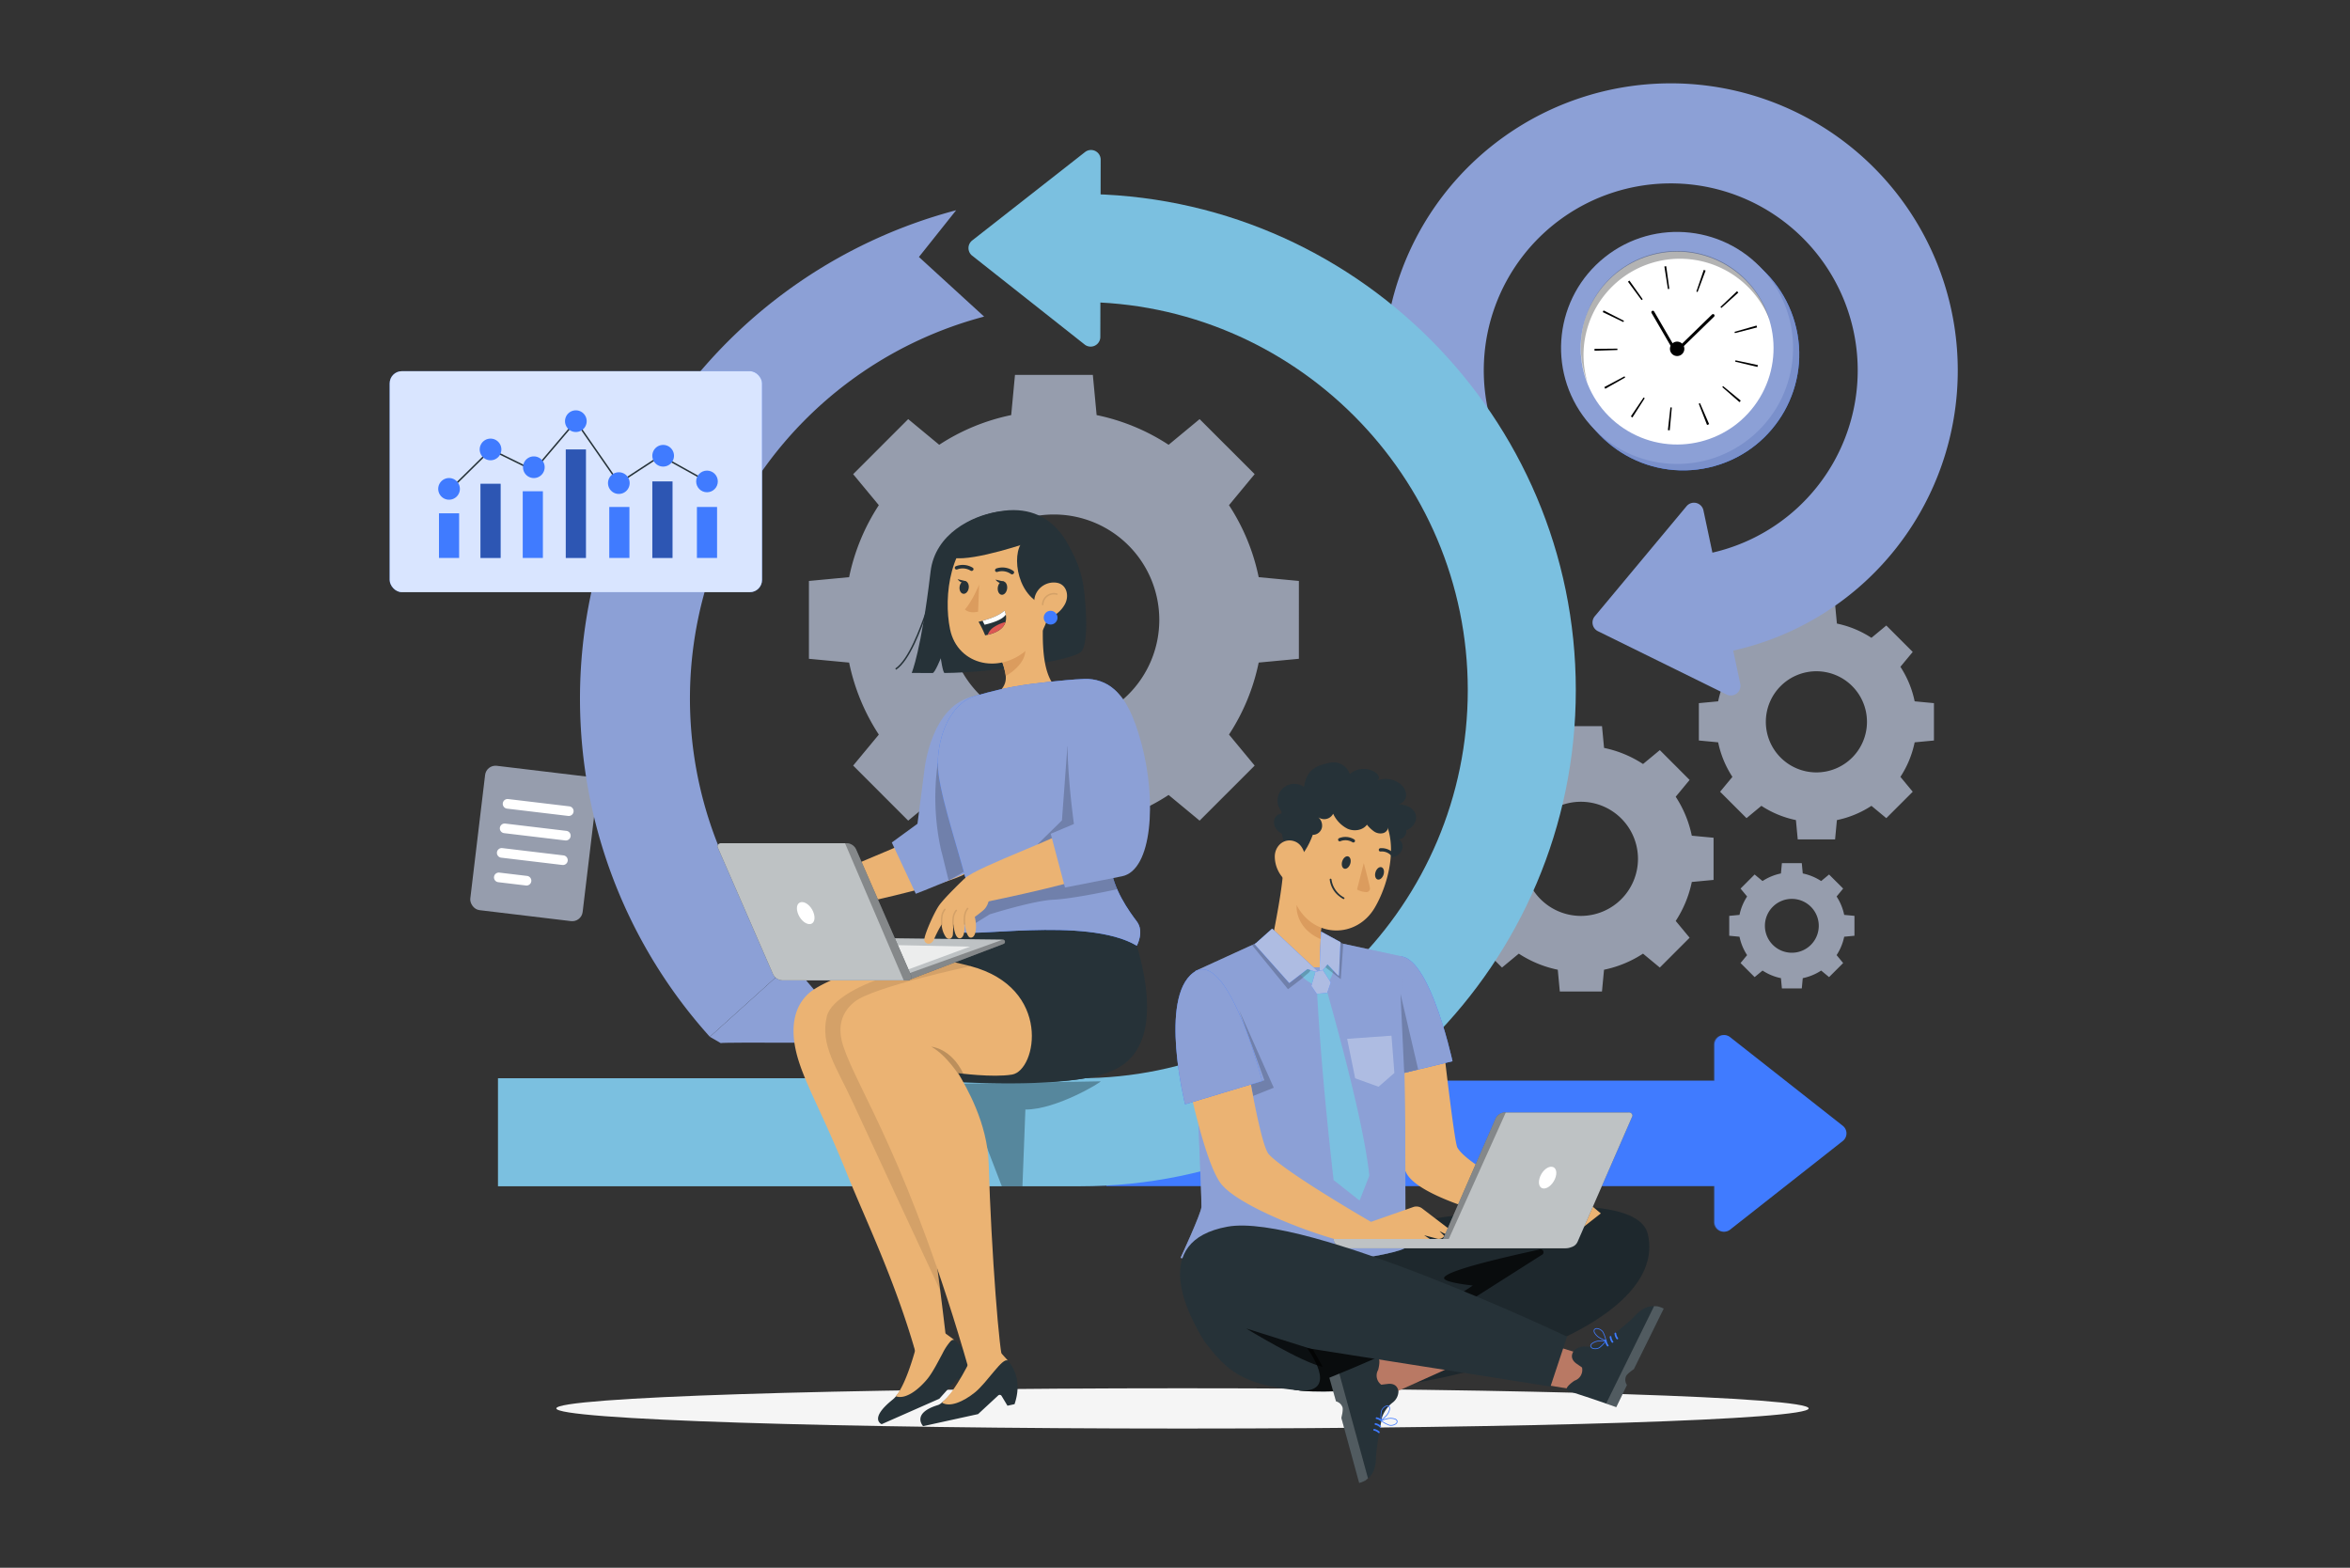 <svg xmlns="http://www.w3.org/2000/svg" xmlns:xlink="http://www.w3.org/1999/xlink" width="790" height="527" viewBox="0 0 790 527">
  <rect x="0" y="0" width="790" height="527" fill="#333333" stroke="none"/>
  <defs>
    <clipPath id="clip-business-efficiency">
      <rect width="790" height="527"/>
    </clipPath>
  </defs>
  <g id="business-efficiency" clip-path="url(#clip-business-efficiency)">
    <g id="Group_116" data-name="Group 116" transform="translate(-11.762 -29.187)">
      <g id="Background_complete" data-name="Background complete" transform="translate(169.464 155.205)">
        <path id="Path_1" data-name="Path 1" d="M293.913,189.765a69.88,69.88,0,0,0-9.987,24.2l-13.513,1.273v26.169l13.515,1.273a69.86,69.86,0,0,0,9.986,24.2L285.282,277.3l18.505,18.505,10.425-8.631a69.9,69.9,0,0,0,24.2,9.985l1.272,13.515,26.17,0,1.273-13.512a69.937,69.937,0,0,0,24.2-9.986l10.425,8.631L420.256,277.3l-8.631-10.426a69.908,69.908,0,0,0,9.985-24.2l13.512-1.273V215.237l-13.513-1.274a69.9,69.9,0,0,0-9.987-24.2l8.631-10.426-18.5-18.5-10.425,8.631a69.925,69.925,0,0,0-24.2-9.989l-1.273-13.513h-26.17l-1.272,13.513a69.911,69.911,0,0,0-24.2,9.986l-10.426-8.632L285.282,179.34ZM377.82,203.27a35.428,35.428,0,1,1-50.1,0A35.43,35.43,0,0,1,377.82,203.27Z" transform="translate(-156.179 -145.965)" fill="#d9e5ff" opacity="0.6"/>
        <g id="Group_2" data-name="Group 2" transform="translate(0 130.988)">
          <g id="Group_1" data-name="Group 1">
            <rect id="Rectangle_1" data-name="Rectangle 1" width="38.032" height="48.863" rx="3.512" transform="matrix(0.993, 0.119, -0.119, 0.993, 5.793, 0)" fill="#d9e5ff" opacity="0.6"/>
          </g>
          <path id="Path_2" data-name="Path 2" d="M199.193,280.785l-20.567-2.457a1.622,1.622,0,0,1-1.419-1.8h0a1.622,1.622,0,0,1,1.8-1.419l20.567,2.455a1.623,1.623,0,0,1,1.419,1.8h0A1.623,1.623,0,0,1,199.193,280.785Z" transform="translate(-165.881 -263.513)" fill="#fff"/>
          <path id="Path_3" data-name="Path 3" d="M198.3,288.25l-20.567-2.456a1.622,1.622,0,0,1-1.419-1.8h0a1.624,1.624,0,0,1,1.8-1.419l20.567,2.455a1.622,1.622,0,0,1,1.419,1.8h0A1.623,1.623,0,0,1,198.3,288.25Z" transform="translate(-165.974 -262.736)" fill="#fff"/>
          <path id="Path_4" data-name="Path 4" d="M197.41,295.716l-20.567-2.455a1.623,1.623,0,0,1-1.419-1.8h0a1.622,1.622,0,0,1,1.8-1.418l20.568,2.455a1.621,1.621,0,0,1,1.418,1.8h0A1.622,1.622,0,0,1,197.41,295.716Z" transform="translate(-166.066 -261.959)" fill="#fff"/>
          <path id="Path_5" data-name="Path 5" d="M185.265,301.839l-9.313-1.113a1.622,1.622,0,0,1-1.419-1.8h0a1.622,1.622,0,0,1,1.8-1.419l9.314,1.112a1.623,1.623,0,0,1,1.418,1.8h0A1.622,1.622,0,0,1,185.265,301.839Z" transform="translate(-166.159 -261.182)" fill="#fff"/>
        </g>
        <path id="Path_6" data-name="Path 6" d="M477.8,276.634a37.881,37.881,0,0,0-5.409,13.105l-7.318.689V304.6l7.319.69a37.84,37.84,0,0,0,5.408,13.1l-4.675,5.645,10.022,10.022,5.646-4.674a37.851,37.851,0,0,0,13.1,5.408l.689,7.319h14.172l.689-7.318a37.848,37.848,0,0,0,13.105-5.408l5.646,4.674,10.022-10.022-4.675-5.645a37.861,37.861,0,0,0,5.408-13.1l7.317-.69V290.428l-7.318-.69a37.857,37.857,0,0,0-5.409-13.1l4.675-5.646L536.2,260.968l-5.645,4.674a37.873,37.873,0,0,0-13.1-5.409l-.69-7.318H502.584l-.689,7.318a37.834,37.834,0,0,0-13.1,5.409l-5.646-4.675-10.022,10.022Zm45.439,7.315a19.186,19.186,0,1,1-27.133,0A19.187,19.187,0,0,1,523.237,283.948Z" transform="translate(-135.919 -134.834)" fill="#d9e5ff" opacity="0.6"/>
        <path id="Path_7" data-name="Path 7" d="M556.635,305.833a17.871,17.871,0,0,0-2.552,6.183l-3.453.326v6.686l3.453.326a17.862,17.862,0,0,0,2.552,6.184l-2.2,2.664,4.729,4.728,2.663-2.2a17.853,17.853,0,0,0,6.184,2.552l.325,3.454h6.687l.326-3.454a17.885,17.885,0,0,0,6.184-2.552l2.663,2.2,4.729-4.728-2.2-2.664a17.884,17.884,0,0,0,2.552-6.184l3.452-.326v-6.686l-3.454-.326a17.869,17.869,0,0,0-2.552-6.183l2.2-2.664-4.729-4.729-2.664,2.2a17.849,17.849,0,0,0-6.183-2.552l-.326-3.454h-6.687l-.325,3.452a17.86,17.86,0,0,0-6.183,2.552l-2.664-2.2-4.729,4.729Zm21.441,3.45a9.053,9.053,0,1,1-12.8,0A9.053,9.053,0,0,1,578.076,309.283Z" transform="translate(-127.015 -130.491)" fill="#d9e5ff" opacity="0.6"/>
        <path id="Path_8" data-name="Path 8" d="M552.66,236.822a33.549,33.549,0,0,0-4.792,11.609l-6.483.611V261.6l6.483.611a33.55,33.55,0,0,0,4.792,11.61l-4.141,5L557.4,287.7l5-4.14a33.533,33.533,0,0,0,11.609,4.791l.611,6.484h12.556l.611-6.482a33.553,33.553,0,0,0,11.61-4.792l5,4.14,8.879-8.878-4.14-5a33.552,33.552,0,0,0,4.789-11.609l6.483-.611V249.042l-6.483-.611a33.563,33.563,0,0,0-4.792-11.608l4.14-5-8.878-8.878-5,4.141a33.536,33.536,0,0,0-11.609-4.792l-.611-6.483H574.618l-.611,6.483a33.54,33.54,0,0,0-11.608,4.791l-5-4.14-8.878,8.878Zm40.255,6.48a17,17,0,1,1-24.037,0A17,17,0,0,1,592.914,243.3Z" transform="translate(-127.977 -138.696)" fill="#d9e5ff" opacity="0.6"/>
      </g>
      <g id="Shadow" transform="translate(198.768 495.859)">
        <g id="Group_4" data-name="Group 4">
          <g id="Group_3" data-name="Group 3">
            <path id="Path_9" data-name="Path 9" d="M614.5,461.277c0,3.74-94.246,6.77-210.5,6.77s-210.5-3.031-210.5-6.77,94.246-6.77,210.5-6.77S614.5,457.538,614.5,461.277Z" transform="translate(-193.489 -454.507)" fill="#f5f5f5"/>
          </g>
        </g>
      </g>
      <g id="Character_1" data-name="Character 1" transform="translate(179.167 57.187)">
        <g id="Group_41" data-name="Group 41">
          <g id="Group_13" data-name="Group 13" transform="translate(297.735)">
            <g id="Group_7" data-name="Group 7">
              <path id="Path_10" data-name="Path 10" d="M546.291,187.46l12.379,58.3a3.25,3.25,0,0,1-4.615,3.592l-43.24-21.279a3.25,3.25,0,0,1-1.062-5l30.861-37.016A3.251,3.251,0,0,1,546.291,187.46Z" transform="translate(-438.785 -43.897)" fill="#8ca0d6"/>
              <g id="Group_5" data-name="Group 5">
                <path id="Path_12" data-name="Path 12" d="M555.613,249.223l-4.8-33.314a62.853,62.853,0,1,0-69.759-46.538l-32.589,8.419a96.5,96.5,0,1,1,107.151,71.434Z" transform="translate(-445.404 -57.187)" fill="#8ca0d6"/>
              </g>
            </g>
            <g id="Group_12" data-name="Group 12" transform="translate(43.832 34.18)">
              <g id="Group_11" data-name="Group 11" transform="translate(0 0)">
                <g id="Group_9" data-name="Group 9">
                  <circle id="Ellipse_1" data-name="Ellipse 1" cx="39.01" cy="39.01" r="39.01" transform="translate(8.767 29.905) rotate(-15.673)" fill="#407bff"/>
                  <circle id="Ellipse_2" data-name="Ellipse 2" cx="39.01" cy="39.01" r="39.01" transform="translate(8.767 29.905) rotate(-15.673)" fill="#7a90cb"/>
                  <circle id="Ellipse_3" data-name="Ellipse 3" cx="39.01" cy="39.01" r="39.01" transform="matrix(0.782, -0.623, 0.623, 0.782, 0, 48.58)" fill="#8ca0d6"/>
                  <circle id="Ellipse_4" data-name="Ellipse 4" cx="32.409" cy="32.409" r="32.409" transform="matrix(0.514, -0.858, 0.858, 0.514, 10.361, 65.976)" fill="#fff"/>
                  <g id="Group_8" data-name="Group 8" transform="translate(27.049 27.29)">
                    <path id="Path_14" data-name="Path 14" d="M521.814,163.383l4.3-6.378c.127.086.253.169.381.252l-4.148,6.48Q522.08,163.564,521.814,163.383Zm-8.594-9.3c-.107-.188-.211-.376-.312-.569l6.787-3.622q.108.2.22.4Zm21.059,13.9.845-7.648.477.049-.7,7.662Q534.587,168.014,534.279,167.98ZM509.617,141.3c-.007-.213-.011-.426-.014-.639l7.7-.076.009.465Zm37.828,24.958-2.8-7.168.433-.173,3.067,7.057-.183.076C547.837,166.1,547.642,166.178,547.445,166.255Zm-35.072-37.944c.093-.193.188-.384.285-.575l6.854,3.5c-.071.136-.138.273-.2.41Zm40.184,25.2c.1-.108.189-.22.281-.332l5.942,4.89c-.14.171-.284.339-.428.506Zm-27.138-29.243-4.565-6.194.5-.361,4.457,6.271Zm31.488,20.7.1-.458,7.525,1.609c-.044.205-.089.412-.138.616Zm-22.619-24.409-1.187-7.6c.2-.032.41-.062.614-.089l1.051,7.621Zm22.511,14.81c-.038-.145-.076-.288-.117-.432l7.4-2.114q.09.315.171.629ZM543.85,121.4l2.485-7.282c.208.071.415.144.622.221l-2.692,7.21C544.127,121.494,543.989,121.444,543.85,121.4Zm8.4,5.517-.311-.338,5.583-5.294c.147.155.293.311.435.469Z" transform="translate(-509.603 -112.863)"/>
                  </g>
                </g>
                <g id="Group_10" data-name="Group 10" transform="translate(46.658 42.768)">
                  <path id="Path_15" data-name="Path 15" d="M527.364,126.881l7.735,13.307,12.515-12.175" transform="translate(-527.364 -126.881)" fill="none" stroke="#000" stroke-linecap="round" stroke-linejoin="round" stroke-width="1"/>
                  <path id="Path_16" data-name="Path 16" d="M536.815,139.858a2.42,2.42,0,1,1-.224-3.415A2.419,2.419,0,0,1,536.815,139.858Z" transform="translate(-526.822 -125.949)"/>
                </g>
              </g>
              <path id="Path_17" data-name="Path 17" d="M516.173,120.008a32.407,32.407,0,0,1,52.7,11.308,32.4,32.4,0,1,0-61.146,21.274A32.387,32.387,0,0,1,516.173,120.008Z" transform="translate(-482.986 -86.054)" opacity="0.3"/>
            </g>
          </g>
          <g id="Group_22" data-name="Group 22" transform="translate(0 22.409)">
            <g id="Group_15" data-name="Group 15" transform="translate(27.567 20.266)">
              <g id="Group_14" data-name="Group 14">
                <path id="Path_18" data-name="Path 18" d="M244.356,373.683a169.808,169.808,0,0,1,82.8-277.844l-12.51,15.707,21.921,20.042A132.842,132.842,0,0,0,271.81,348.929Z" transform="translate(-200.703 -95.839)" fill="#8ca0d6"/>
              </g>
              <path id="Path_19" data-name="Path 19" d="M243.89,351.941c1.371-.342,46.623,0,46.623,0l-22.818-26.87-27.454,24.755Z" transform="translate(-196.588 -71.981)" fill="#8ca0d6"/>
            </g>
            <g id="Group_21" data-name="Group 21">
              <g id="Group_20" data-name="Group 20" transform="translate(204.555 297.526)">
                <g id="Group_18" data-name="Group 18" transform="translate(204.391)">
                  <path id="Path_22" data-name="Path 22" d="M546.132,409.815V350.22a3.25,3.25,0,0,1,5.26-2.555l37.878,29.8a3.25,3.25,0,0,1,0,5.11l-37.878,29.8A3.25,3.25,0,0,1,546.132,409.815Z" transform="translate(-546.132 -346.963)" fill="#407bff"/>
                </g>
                <g id="Group_19" data-name="Group 19" transform="translate(0 15.339)">
                  <rect id="Rectangle_2" data-name="Rectangle 2" width="210.536" height="35.43" fill="#407bff"/>
                </g>
              </g>
              <path id="Path_23" data-name="Path 23" d="M609.05,377.462l-37.878-29.8a3.25,3.25,0,0,0-5.26,2.555V362.3H352.894v35.431H565.912v12.082a3.25,3.25,0,0,0,5.26,2.555l37.878-29.8A3.25,3.25,0,0,0,609.05,377.462Z" transform="translate(-157.297 -49.437)" fill="#407bff" opacity="0.3"/>
              <path id="Path_24" data-name="Path 24" d="M371.285,90.872v36.316c71.942,0,130.471,58.528,130.471,130.47S443.226,388.13,371.285,388.13H175.735v36.315h195.55c91.966,0,166.786-74.82,166.786-166.787S463.251,90.872,371.285,90.872Z" transform="translate(-175.735 -76.09)" fill="#7bc0e0"/>
              <path id="Path_25" data-name="Path 25" d="M363.432,80.747l-.119,59.6a3.251,3.251,0,0,1-5.265,2.544l-37.818-29.874a3.251,3.251,0,0,1,.01-5.11l37.938-29.722A3.25,3.25,0,0,1,363.432,80.747Z" transform="translate(-160.825 -77.483)" fill="#7bc0e0"/>
            </g>
          </g>
          <path id="Path_26" data-name="Path 26" d="M363.6,361.053c.721,0-14.795,9.56-25.279,9.478l-.991,25.793h-6.937l-13.263-34.468Z" transform="translate(-161.019 -25.562)" opacity="0.3"/>
          <g id="Group_40" data-name="Group 40" transform="translate(73.785 143.471)">
            <g id="Group_27" data-name="Group 27" transform="translate(59.918)">
              <g id="Group_26" data-name="Group 26">
                <path id="Path_27" data-name="Path 27" d="M352.4,195.683c4.866,7.684,6.652,12.335,7.412,19.886.887,8.824.847,16.652-1.021,19.009-2.451,3.095-30.319,7.185-46.036,7.276-.57,0-1.271-4.955-1.271-4.955s-2,4.968-2.738,4.968c-4.289,0-7.041-.027-7.041-.027s3.211-7.469,6.339-34.021c1.528-12.968,14.234-18.706,21.815-20.028C342.5,185.589,352.4,195.683,352.4,195.683Z" transform="translate(-296.328 -187.098)" fill="#263238"/>
                <path id="Path_28" data-name="Path 28" d="M315.284,222.306c-4.436-6.912-9.4-25.859,7.437-32.555,21.015-8.36,31.211,4.818,33.673,18.231s-4.675,23.964-18.834,23.6S318.352,227.085,315.284,222.306Z" transform="translate(-295.361 -187.133)" fill="#263238"/>
                <g id="Group_25" data-name="Group 25" transform="translate(17.472 3.862)">
                  <g id="Group_24" data-name="Group 24">
                    <g id="Group_23" data-name="Group 23" transform="translate(13.106 30.893)">
                      <path id="Path_29" data-name="Path 29" d="M349.016,244.51s-4.728,3.636-10.815,8.881a22.546,22.546,0,0,1-4.142,2.823c-3.989,2.119-7.626,3.331-8.611,1.408a6.51,6.51,0,0,1-.512-1.36c-.836-3.221-.492-7.748,2.111-9.82,2.935-2.336,4.35-4.336,3.82-7.5a23.661,23.661,0,0,0-1.685-5.441l2.31-2.7,12.08-12.191C343.27,226.752,342.653,240.092,349.016,244.51Z" transform="translate(-324.531 -218.612)" fill="#ebb373"/>
                    </g>
                    <path id="Path_30" data-name="Path 30" d="M330.468,238.93c3.323-1.972,6.968-5.392,6.531-9.3a18.221,18.221,0,0,0-.944-4.205l-6.748,8.934A22.527,22.527,0,0,1,330.468,238.93Z" transform="translate(-310.928 -187.01)" fill="#db9c5e"/>
                    <path id="Path_31" data-name="Path 31" d="M348.228,208.445c-1.137,12.412-1.357,17.675-7.762,24.184-9.634,9.789-24.455,6.5-27.007-5.806-2.3-11.074-.052-29.51,12.133-34.727C337.6,186.958,349.364,196.034,348.228,208.445Z" transform="translate(-312.66 -190.631)" fill="#ebb373"/>
                    <path id="Path_32" data-name="Path 32" d="M331.08,211.049c-.07,1.25-.838,2.279-1.717,2.3s-1.534-.979-1.464-2.229.838-2.279,1.716-2.3S331.149,209.8,331.08,211.049Z" transform="translate(-311.075 -188.738)" fill="#263238"/>
                    <path id="Path_33" data-name="Path 33" d="M319.388,210.835c-.07,1.193-.825,2.175-1.687,2.194s-1.5-.935-1.436-2.128.825-2.176,1.687-2.194S319.456,209.641,319.388,210.835Z" transform="translate(-312.286 -188.75)" fill="#263238"/>
                    <path id="Path_34" data-name="Path 34" d="M332.919,206.9a.625.625,0,0,1-.488-.1,5.142,5.142,0,0,0-4.515-.723.6.6,0,0,1-.806-.34.675.675,0,0,1,.434-.809,6.427,6.427,0,0,1,5.721.851.587.587,0,0,1,.076.863A.73.73,0,0,1,332.919,206.9Z" transform="translate(-311.159 -189.176)" fill="#263238"/>
                    <path id="Path_35" data-name="Path 35" d="M315.147,205.314a.561.561,0,0,1-.3-.324.6.6,0,0,1,.4-.754,6.4,6.4,0,0,1,5.647.551.556.556,0,0,1,.091.821.661.661,0,0,1-.878.12,5.111,5.111,0,0,0-4.478-.39A.653.653,0,0,1,315.147,205.314Z" transform="translate(-312.436 -189.256)" fill="#263238"/>
                    <path id="Path_36" data-name="Path 36" d="M335.658,197.043c-3.948,4.147-1.986,19.81,9.1,21.856C357.528,215.894,347.443,184.667,335.658,197.043Z" transform="translate(-310.462 -190.264)" fill="#263238"/>
                    <path id="Path_37" data-name="Path 37" d="M322.056,221.488a35.126,35.126,0,0,1,2.226,4.569c.293-.061.585-.121.874-.2,3.951-.925,5.478-2.66,5.974-4.3a5.246,5.246,0,0,0,.081-2.476,5.046,5.046,0,0,0-.436-1.348c-1.8,1.741-5.419,2.887-7.376,3.418C322.58,221.382,322.056,221.488,322.056,221.488Z" transform="translate(-311.682 -187.81)" fill="#263238"/>
                    <path id="Path_38" data-name="Path 38" d="M323.272,221.151l.69,1.33c3.72-.881,6.22-2,7.122-3.4a5.046,5.046,0,0,0-.436-1.348C328.846,219.474,325.229,220.62,323.272,221.151Z" transform="translate(-311.556 -187.81)" fill="#fff"/>
                    <path id="Path_39" data-name="Path 39" d="M324.864,225.5c3.951-.925,5.478-2.66,5.974-4.3a13.074,13.074,0,0,0-4.184,1.9A4.894,4.894,0,0,0,324.864,225.5Z" transform="translate(-311.39 -187.45)" fill="#dc5753"/>
                    <path id="Path_40" data-name="Path 40" d="M322.694,209.844s-2.338,5.594-4.777,8.332c1.587,1.534,4.421.728,4.421.728Z" transform="translate(-312.113 -188.631)" fill="#db9c5e"/>
                  </g>
                  <path id="Path_41" data-name="Path 41" d="M327.21,208.284l2.849.673C328.768,210.409,327.21,208.284,327.21,208.284Z" transform="translate(-311.146 -188.794)" fill="#263238"/>
                  <path id="Path_42" data-name="Path 42" d="M315.68,208.172l2.849.672C317.238,210.3,315.68,208.172,315.68,208.172Z" transform="translate(-312.346 -188.805)" fill="#263238"/>
                </g>
                <path id="Path_43" data-name="Path 43" d="M325.485,189.557c-4.9,1.664-10.108,10.145-10.975,13.409,6.969,1.142,25.758-5.388,25.758-5.388s12.537,3.462,6.186-2.894S325.485,189.557,325.485,189.557Z" transform="translate(-294.995 -186.891)" fill="#263238"/>
                <path id="Path_44" data-name="Path 44" d="M349.241,216.631a9.993,9.993,0,0,1-6.033,4.692c-3.286.824-4.982-4.458-3.861-7.751a6.606,6.606,0,0,1,7.436-4.278C349.933,209.932,350.917,213.721,349.241,216.631Z" transform="translate(-292.446 -184.84)" fill="#ebb373"/>
                <path id="Path_45" data-name="Path 45" d="M310.335,203.741c-.7,5.464-1.41,10.977-3.252,16.167s-5.666,15.9-10.248,18.957" transform="translate(-296.835 -185.405)" fill="none" stroke="#263238" stroke-miterlimit="10" stroke-width="0.5"/>
              </g>
              <circle id="Ellipse_5" data-name="Ellipse 5" cx="2.314" cy="2.314" r="2.314" transform="translate(49.765 33.844)" fill="#407bff"/>
              <path id="Path_46" data-name="Path 46" d="M346.373,212.735a3.767,3.767,0,0,0-4.788,3.5" transform="translate(-292.177 -184.483)" fill="none" stroke="#000" stroke-linecap="round" stroke-linejoin="round" stroke-width="0.5" opacity="0.1"/>
            </g>
            <g id="Group_28" data-name="Group 28" transform="translate(17.25 124.187)">
              <path id="Path_47" data-name="Path 47" d="M258.274,316c.617-1.71,5.029-7.44,7.38-9.576s10.665-6.809,10.665-6.809l7.024,6.651s-.659,3.809-3.48,5.209c-1.627.807-3.317,1.458-3.317,1.458a13.614,13.614,0,0,1-.367,3.055c-.427,1.732-1.322,3.778-2.728,3.351s-.771-5.144-.671-5.823c-.1.688-.9,5.48-2.844,5.162-1.878-.307-.941-5.28-.941-5.28s-.675,2.257-1.028,3.407-1.779,1.869-2.532.3a8.255,8.255,0,0,1-.326-4.442,40.087,40.087,0,0,0-3.7,4.2C259.743,318.971,257.752,317.446,258.274,316Z" transform="translate(-258.189 -299.614)" fill="#ebb373"/>
              <path id="Path_48" data-name="Path 48" d="M271.259,313.465a14.642,14.642,0,0,1,.7-2.632,4.906,4.906,0,0,1,1.6-2.17" transform="translate(-256.829 -298.672)" fill="none" stroke="#000" stroke-linecap="round" stroke-linejoin="round" stroke-width="0.5" opacity="0.1"/>
              <path id="Path_49" data-name="Path 49" d="M267.742,313.173a14.658,14.658,0,0,1,.7-2.633,4.906,4.906,0,0,1,1.6-2.168" transform="translate(-257.195 -298.703)" fill="none" stroke="#000" stroke-linecap="round" stroke-linejoin="round" stroke-width="0.5" opacity="0.1"/>
              <path id="Path_50" data-name="Path 50" d="M264.456,312.028a14.631,14.631,0,0,1,.7-2.633,4.909,4.909,0,0,1,1.6-2.169" transform="translate(-257.537 -298.822)" fill="none" stroke="#000" stroke-linecap="round" stroke-linejoin="round" stroke-width="0.5" opacity="0.1"/>
            </g>
            <g id="Group_29" data-name="Group 29" transform="translate(32.079 62.423)">
              <path id="Path_51" data-name="Path 51" d="M311.781,258.744c0,.784-2.21,28.946-2.21,28.946-1.567,2.939-33.822,14.133-37.95,18.232l7.524,7.742s38.377-7.742,44.573-12.245c5.286-3.843,4.841-10.587,4.841-19.793s3.213-22.072,3.213-22.072Z" transform="translate(-271.62 -242.103)" fill="#ebb373"/>
              <path id="Path_52" data-name="Path 52" d="M323.889,243.672c-15.215,2.6-17.3,25.127-17.3,25.127l-2.312,17.885-8.629,6.3,8.069,17.236s17.228-6.558,24.8-11.042,7.772-38.844,7.772-38.844Z" transform="translate(-269.12 -243.672)" fill="#8ca0d6"/>
              <path id="Path_53" data-name="Path 53" d="M319.776,299.775c.285.128-6.375,3.841-6.375,3.841-.077.048-2.4-9.834-2.482-9.788a81.87,81.87,0,0,1-1.188-29.756C312.51,269.85,319.074,294.933,319.776,299.775Z" transform="translate(-267.739 -241.549)" opacity="0.2"/>
            </g>
            <g id="Group_30" data-name="Group 30" transform="translate(45.376 138.265)">
              <path id="Path_54" data-name="Path 54" d="M321.782,315.127c12.679-1.266,29.176-2.279,50.643-2.762,0,0,16.006,37.7-2.974,48.961-5.736,3.4-15.2,4.749-25.619,4.971a21.553,21.553,0,0,1-22.049-21.521Z" transform="translate(-279.697 -312.365)" fill="#263238"/>
              <path id="Path_55" data-name="Path 55" d="M367.208,345.991V363.7c-15.786,4.553-48.552,2.819-68.029,1.23a16.892,16.892,0,0,1-15.516-16.843V333.558a11.556,11.556,0,0,1,7.489-10.823c9.442-3.551,26.624-8.844,44.6-8.565A31.872,31.872,0,0,1,367.208,345.991Z" transform="translate(-283.664 -312.178)" fill="#263238"/>
            </g>
            <g id="Group_31" data-name="Group 31" transform="translate(74.07 56.754)">
              <path id="Path_56" data-name="Path 56" d="M376.547,320.049c-2.453-3.237-8.134-10.979-8.854-19.126l0-.07c-.045-.522-.071-1.047-.072-1.571-.129-3.465-.108-7.566.12-12.489.031-.768.076-1.583.123-2.4.139-2.584.339-5.366.585-8.394.46-5.428,1.122-11.623,2.014-18.664.2-1.63,1.735-4.157,1.965-5.879,1.03-7.671-5.963-13.216-13.512-12.908-2.014.076-4.151.215-6.319.429-8.472.8-15.421,1.523-22.785,3.276-2.444.569-4.966,1.26-7.38,1.952-8.671,2.491-12.668,13.591-12.776,22.523-.107,8.325,5.731,25.317,9.731,40.24.588,8.561-4.087,13.224-2.68,16.208s42.79-5.124,59.841,5.043C376.547,328.221,379.165,323.5,376.547,320.049Z" transform="translate(-309.653 -238.537)" fill="#407bff"/>
              <path id="Path_57" data-name="Path 57" d="M376.547,320.049c-2.453-3.237-8.134-10.979-8.854-19.126l0-.07c-.045-.522-.071-1.047-.072-1.571-.129-3.465-.108-7.566.12-12.489.031-.768.076-1.583.123-2.4.139-2.584.339-5.366.585-8.394.46-5.428,1.122-11.623,2.014-18.664.2-1.63,1.735-4.157,1.965-5.879,1.03-7.671-5.963-13.216-13.512-12.908-2.014.076-4.151.215-6.319.429-8.472.8-15.421,1.523-22.785,3.276-2.444.569-4.966,1.26-7.38,1.952-8.671,2.491-12.668,13.591-12.776,22.523-.107,8.325,5.731,25.317,9.731,40.24.588,8.561-4.087,13.224-2.68,16.208s42.79-5.124,59.841,5.043C376.547,328.221,379.165,323.5,376.547,320.049Z" transform="translate(-309.653 -238.537)" fill="#8ca0d6"/>
              <path id="Path_58" data-name="Path 58" d="M368.982,303.359s-14.6,3.208-21.4,3.517-21.5,4.943-21.5,4.943l-5.23,3.243-1.843-4.315,8.8-7.961,38.646-7.833A44.339,44.339,0,0,0,368.982,303.359Z" transform="translate(-308.679 -232.665)" opacity="0.2"/>
              <path id="Path_59" data-name="Path 59" d="M350.077,259l-1.845,24.968-8.279,8.114,5.794,4.506,7.88-4.755L357.7,277.8Z" transform="translate(-306.499 -236.407)" opacity="0.2"/>
            </g>
            <g id="Group_34" data-name="Group 34" transform="translate(25.569 149.386)">
              <g id="Group_32" data-name="Group 32" transform="translate(28.417 126.717)">
                <path id="Path_60" data-name="Path 60" d="M292.678,468.213l19.381-8.55,6.129-6.843,1.9,2.577,2.316-1.01c1.08-8.6-3.1-12.624-5.294-14.452-.157-.139-.383-.3-.644-.5a2.632,2.632,0,0,0-.262-.192c-.035-.017-.07-.052-.1-.07-.087-.07-.192-.139-.3-.226-.017-.017-.034-.017-.07-.034v-.018a1.485,1.485,0,0,0-.173-.1l-10.64,4.7s-.173.556-.5,1.463c-1.062,2.994-3.691,9.821-6.6,13.459-.123.157-.244.315-.367.454a7.971,7.971,0,0,1-1.079,1.08C288.22,466.488,292.678,468.213,292.678,468.213Z" transform="translate(-291.461 -437.045)" fill="#263238"/>
                <path id="Path_61" data-name="Path 61" d="M296.848,458.975c3.03,1.184,7.313-1.811,10.569-5.729,1.828-2.211,3.587-5.746,5.136-8.6a18.983,18.983,0,0,1,2.734-4.161c.453-.4.871-.574,1.237-.4a.061.061,0,0,1-.018-.034c-.157-.139-.383-.3-.644-.5-.07-.053-.157-.123-.262-.192-.035-.018-.07-.052-.1-.07-.087-.07-.192-.14-.3-.226-.017-.018-.034-.018-.07-.035V439a1.351,1.351,0,0,0-.173-.1c-1.114-.836-2.352-1.689-2.352-1.689L302.6,439.714l.781,3.833c-1.114,3.953-3.465,11.475-6.164,14.975C297.091,458.679,296.969,458.836,296.848,458.975Z" transform="translate(-290.901 -437.209)" fill="#ebb373"/>
              </g>
              <path id="Path_62" data-name="Path 62" d="M283.794,396.347c6.178,15.347,15.772,34.9,22.852,59.418.138.446.262.893.384,1.339.139.477.277.939.416,1.415l7.31-1.785.32-1.272s2.526-1.962,2.1-2.407c-.279-.289-.092-.83-.138-1.293v-.014c-1.971-17.1-9.559-79.868-17.084-92.9,0,0,8.527,1.585,14.991.492,4.664-.785,10.312-33.031,10.312-33.031a99.5,99.5,0,0,0-24.072-3.417h-.17s-23.962,7.088-30.054,12.456c-5.726,5.043-6.584,13.311-3.408,23.136C270.462,367.489,276.139,377.333,283.794,396.347Z" transform="translate(-265.723 -322.39)" fill="#ebb373"/>
              <path id="Path_63" data-name="Path 63" d="M275.943,343.146c1.419-5.576,11.684-11.029,22.29-13.952,1.722-2.231-2.684-4.869-2.684-4.869l20.877-1.888,3.643,2.622,6.229,1.3-5.55,24.943-22.806,3.992,14.427,66.95,1.7,13.228s-24.435-52.451-29.546-63.6S273.484,352.813,275.943,343.146Z" transform="translate(-264.719 -322.437)" opacity="0.1"/>
              <path id="Path_64" data-name="Path 64" d="M323.77,325.987s-32.578,6.9-38.942,11.928c-5.42,4.282-5.567,9.869-3.81,15.146,4.856,14.588,22.276,38.912,42.217,108.724l11.426-3.588c-1.1,0-3.967-36.449-4.816-65.726-.4-13.81-7.481-25.717-10.252-30.527,0,0,11.645,1.572,18.108.488C346,361.041,351.254,333.335,323.77,325.987Z" transform="translate(-264.236 -322.068)" fill="#ebb373"/>
              <path id="Path_65" data-name="Path 65" d="M317.386,360.7s-4.323-7.169-9.711-10.193c0,0,6.632.433,10.777,9.092l-1.738-.209Z" transform="translate(-261.357 -319.515)" opacity="0.2"/>
              <g id="Group_33" data-name="Group 33" transform="translate(42.645 133.072)">
                <path id="Path_66" data-name="Path 66" d="M336.006,460.861l-2.38.519-1.978-3.292a.736.736,0,0,0-1.132-.16l-6.767,6.268-18.482,4.055s-4.114-4.35,5.073-7.121a3.994,3.994,0,0,0,1.233-.812c4.547-3.488,10-13.1,10-13.1l10.95-2.4a14.19,14.19,0,0,1,1.244,1.381C335.49,448.347,338.666,452.95,336.006,460.861Z" transform="translate(-304.348 -442.772)" fill="#263238"/>
                <path id="Path_67" data-name="Path 67" d="M333.084,446.392l.008.033c-1.8-1.294-6.827,7.229-11.117,10.7-3.833,3.088-8.462,5.1-11.083,3.39,4.547-3.488,10.239-15.614,10.239-15.614l8.807-1.932S332.343,445.476,333.084,446.392Z" transform="translate(-303.667 -442.965)" fill="#ebb373"/>
              </g>
            </g>
            <g id="Group_37" data-name="Group 37" transform="translate(0 111.981)">
              <g id="Group_35" data-name="Group 35" transform="translate(23.918 31.782)">
                <path id="Path_68" data-name="Path 68" d="M304.381,331.609l32.123-12.22a.745.745,0,0,0-.216-1.428l-51.552-.617a.63.63,0,0,0-.354.1l-19.823,12.836a.747.747,0,0,0,.347,1.366h39.252A.643.643,0,0,0,304.381,331.609Z" transform="translate(-264.228 -317.344)" fill="#263238"/>
                <path id="Path_69" data-name="Path 69" d="M304.381,331.609l32.123-12.22a.745.745,0,0,0-.216-1.428l-51.552-.617a.63.63,0,0,0-.354.1l-19.823,12.836a.747.747,0,0,0,.347,1.366h39.252A.643.643,0,0,0,304.381,331.609Z" transform="translate(-264.228 -317.344)" fill="#fff" opacity="0.7"/>
                <path id="Path_70" data-name="Path 70" d="M301.036,327.733l20.713-7.637-24.265-.507Z" transform="translate(-260.767 -317.11)" fill="#fff" opacity="0.7"/>
                <path id="Path_71" data-name="Path 71" d="M332.843,319.331l-32.122,12.22a.643.643,0,0,1-.223.041H300l-.6-1.771L332.628,317.9A.745.745,0,0,1,332.843,319.331Z" transform="translate(-260.568 -317.286)" opacity="0.3"/>
              </g>
              <g id="Group_36" data-name="Group 36">
                <path id="Path_72" data-name="Path 72" d="M264.705,334.645h41.822a1.194,1.194,0,0,0,1.3-1.058.858.858,0,0,0-.066-.32l-18.6-42.653a3.634,3.634,0,0,0-3.459-2.057H243.846a1.175,1.175,0,0,0-1.281,1.029.865.865,0,0,0,.076.349l18.6,42.653A3.663,3.663,0,0,0,264.705,334.645Z" transform="translate(-242.565 -288.558)" fill="#263238"/>
                <path id="Path_73" data-name="Path 73" d="M243.846,288.558h41.848a3.634,3.634,0,0,1,3.459,2.057l18.6,42.653a.858.858,0,0,1,.066.32,1.194,1.194,0,0,1-1.3,1.058H264.705a3.663,3.663,0,0,1-3.459-2.057l-18.6-42.653a.865.865,0,0,1-.076-.349A1.175,1.175,0,0,1,243.846,288.558Z" transform="translate(-242.565 -288.558)" fill="#fff" opacity="0.7"/>
                <path id="Path_74" data-name="Path 74" d="M267.246,310.687c.9,2.047,2.736,3.452,4.1,3.166s1.73-2.152.852-4.2-2.729-3.426-4.1-3.14S266.331,308.586,267.246,310.687Z" transform="translate(-240.047 -286.694)" fill="#fff"/>
              </g>
              <path id="Path_75" data-name="Path 75" d="M281.4,288.558h.25a3.634,3.634,0,0,1,3.459,2.057l18.6,42.653a.857.857,0,0,1,.066.32,1.194,1.194,0,0,1-1.3,1.058h-1.339Z" transform="translate(-238.523 -288.558)" opacity="0.3"/>
            </g>
            <g id="Group_39" data-name="Group 39" transform="translate(69.543 58.41)">
              <path id="Path_76" data-name="Path 76" d="M353.194,256.867c0,.783,2.515,28.679,2.515,28.679-1.567,2.938-33.822,14.133-37.95,18.232l7.524,7.742s38.377-7.742,44.573-12.246c5.286-3.843,4.841-10.586,4.841-19.792s-2.013-22.615-2.013-22.615Z" transform="translate(-304.282 -238.286)" fill="#ebb373"/>
              <path id="Path_77" data-name="Path 77" d="M353.713,241.4c-7.923,3.31-1.875,45.733-1.875,45.733l-7.8,3.3,4.793,18.063s9.6-1.824,19.2-3.781c10.146-2.069,11.633-25.49,6.555-44.457S362.982,237.534,353.713,241.4Z" transform="translate(-301.547 -240.037)" fill="#8ca0d6"/>
              <g id="Group_38" data-name="Group 38" transform="translate(0 65.492)">
                <path id="Path_78" data-name="Path 78" d="M305.56,319.67c.179-1.811,3.048-8.448,4.8-11.1s8.667-9.218,8.667-9.218l8.442,4.721s.3,3.855-2.094,5.9c-1.379,1.181-2.857,2.229-2.857,2.229a13.569,13.569,0,0,1,.4,3.051c.01,1.785-.354,3.987-1.823,3.918s-2.009-4.8-2.08-5.48c.068.692.476,5.533-1.49,5.7-1.9.165-2.208-4.887-2.208-4.887s-.1,2.353-.159,3.555-1.266,2.249-2.38.912a8.241,8.241,0,0,1-1.407-4.226,40.092,40.092,0,0,0-2.553,4.977C307.715,322.189,305.409,321.2,305.56,319.67Z" transform="translate(-305.553 -299.356)" fill="#ebb373"/>
                <path id="Path_79" data-name="Path 79" d="M317.8,313.658a14.67,14.67,0,0,1,.036-2.724,4.9,4.9,0,0,1,1.015-2.5" transform="translate(-304.282 -298.411)" fill="none" stroke="#000" stroke-linecap="round" stroke-linejoin="round" stroke-width="0.5" opacity="0.1"/>
                <path id="Path_80" data-name="Path 80" d="M314.324,314.238a14.579,14.579,0,0,1,.035-2.725,4.9,4.9,0,0,1,1.016-2.494" transform="translate(-304.645 -298.35)" fill="none" stroke="#000" stroke-linecap="round" stroke-linejoin="round" stroke-width="0.5" opacity="0.1"/>
                <path id="Path_81" data-name="Path 81" d="M310.857,313.935a14.581,14.581,0,0,1,.035-2.725,4.9,4.9,0,0,1,1.016-2.5" transform="translate(-305.005 -298.382)" fill="none" stroke="#000" stroke-linecap="round" stroke-linejoin="round" stroke-width="0.5" opacity="0.1"/>
              </g>
            </g>
          </g>
        </g>
      </g>
      <g id="Character_2" data-name="Character 2" transform="translate(406.923 285.433)">
        <g id="Group_113" data-name="Group 113" transform="translate(0)">
          <g id="Group_72" data-name="Group 72" transform="translate(26.895 149.241)">
            <path id="Path_82" data-name="Path 82" d="M424.206,411.318s108.9-25.514,114.081-2.831c7.393,32.377-71.179,54.158-113.029,52.826S424.206,411.318,424.206,411.318Z" transform="translate(-406.382 -399.09)" fill="#263238" style="isolation: isolate"/>
            <path id="Path_83" data-name="Path 83" d="M424.206,411.318s108.9-25.514,114.081-2.831c7.393,32.377-71.179,54.158-113.029,52.826S424.206,411.318,424.206,411.318Z" transform="translate(-406.382 -399.09)" opacity="0.2" style="isolation: isolate"/>
            <path id="Path_84" data-name="Path 84" d="M498.649,414.12l-51.141,32.5,6.825,9.7s-3.595,5.327-10.439-11.039l31.641-20.916s-9.9-.994-9.655-2.543c.421-2.543,22.178-7.38,32.1-9.559a.986.986,0,1,1,.669,1.855Z" transform="translate(-402.477 -397.725)" opacity="0.7" style="isolation: isolate"/>
            <path id="Path_85" data-name="Path 85" d="M449.08,440.451l8.871,14.376a176.882,176.882,0,0,1-33.171,2.612,31.488,31.488,0,0,1-10.687-1.937l-3.116-5.7,6.709-13.5Z" transform="translate(-405.903 -395.217)" opacity="0.7" style="isolation: isolate"/>
            <g id="Group_71" data-name="Group 71" transform="translate(24.84 39.518)">
              <g id="Group_45" data-name="Group 45" transform="translate(12.521)">
                <g id="Group_44" data-name="Group 44">
                  <g id="Group_43" data-name="Group 43">
                    <g id="Group_42" data-name="Group 42">
                      <path id="Path_86" data-name="Path 86" d="M462.968,434.883l-22.747,14.426,4.077,11.04,26.707-12Z" transform="translate(-440.221 -434.883)" fill="#b97964"/>
                    </g>
                  </g>
                </g>
              </g>
              <g id="Group_69" data-name="Group 69" transform="translate(0 11.416)">
                <g id="Group_68" data-name="Group 68">
                  <g id="Group_67" data-name="Group 67">
                    <g id="Group_66" data-name="Group 66">
                      <g id="Group_65" data-name="Group 65">
                        <g id="Group_64" data-name="Group 64">
                          <g id="Group_51" data-name="Group 51">
                            <g id="Group_50" data-name="Group 50">
                              <g id="Group_49" data-name="Group 49">
                                <g id="Group_48" data-name="Group 48">
                                  <g id="Group_47" data-name="Group 47">
                                    <g id="Group_46" data-name="Group 46">
                                      <path id="Path_87" data-name="Path 87" d="M428.88,451.93l2.234,7.939a3.124,3.124,0,0,1,2.2,2.025c.294.938-.4,3.526-.4,3.526l5.979,21.881a8.886,8.886,0,0,0,2.083-.826,10.221,10.221,0,0,0,1.748-1.571c1.615-1.866,1.793-4.571,1.854-6.574.1-3.357,2.029-13.165,2.029-13.165a10.918,10.918,0,0,1,3.435-4.806,4.88,4.88,0,0,0,2.06-3.821c-.284-2-1.721-2.752-3.593-2.526l-2.174.265a3.8,3.8,0,0,1-1.047-5s1.286-4.766-.712-3.965c-1.141.458-6.163,2.7-10.183,4.35-.936.385-1.823.749-2.6,1.067v0C430.066,451.441,428.88,451.93,428.88,451.93Z" transform="translate(-428.88 -445.223)" fill="#263238"/>
                                    </g>
                                  </g>
                                </g>
                              </g>
                            </g>
                          </g>
                          <g id="Group_55" data-name="Group 55" transform="translate(14.76 23.918)">
                            <g id="Group_54" data-name="Group 54">
                              <g id="Group_53" data-name="Group 53">
                                <g id="Group_52" data-name="Group 52">
                                  <path id="Path_88" data-name="Path 88" d="M444.377,468.141a.315.315,0,0,0-.073-.37,3.6,3.6,0,0,0-1.7-.879c-.346-.073-.5.482-.155.555a3.177,3.177,0,0,1,1.5.768.265.265,0,0,0,.425-.07Z" transform="translate(-442.249 -466.886)" fill="#407bff"/>
                                </g>
                              </g>
                            </g>
                          </g>
                          <g id="Group_59" data-name="Group 59" transform="translate(15.207 21.98)">
                            <g id="Group_58" data-name="Group 58">
                              <g id="Group_57" data-name="Group 57">
                                <g id="Group_56" data-name="Group 56">
                                  <path id="Path_89" data-name="Path 89" d="M444.782,466.387a.317.317,0,0,0-.074-.371,3.614,3.614,0,0,0-1.7-.879c-.346-.072-.5.484-.155.556a3.182,3.182,0,0,1,1.5.768.265.265,0,0,0,.425-.07Z" transform="translate(-442.654 -465.131)" fill="#407bff"/>
                                </g>
                              </g>
                            </g>
                          </g>
                          <g id="Group_63" data-name="Group 63" transform="translate(15.578 20.009)">
                            <g id="Group_62" data-name="Group 62">
                              <g id="Group_61" data-name="Group 61">
                                <g id="Group_60" data-name="Group 60">
                                  <path id="Path_90" data-name="Path 90" d="M445.118,464.6a.316.316,0,0,0-.073-.371,3.6,3.6,0,0,0-1.7-.879c-.346-.072-.5.484-.155.556a3.167,3.167,0,0,1,1.5.768.264.264,0,0,0,.425-.071Z" transform="translate(-442.99 -463.345)" fill="#407bff"/>
                                </g>
                              </g>
                            </g>
                          </g>
                        </g>
                      </g>
                    </g>
                  </g>
                </g>
              </g>
              <g id="Group_70" data-name="Group 70" transform="translate(0 16.746)">
                <path id="Path_91" data-name="Path 91" d="M431.793,450.228v0c-1.727.709-2.913,1.2-2.913,1.2l2.234,7.939a3.124,3.124,0,0,1,2.2,2.025c.294.938-.4,3.526-.4,3.526l5.979,21.881a8.938,8.938,0,0,0,2.083-.826c.326-.236.616-.475.888-.714l-9.638-35.209Z" transform="translate(-428.88 -450.05)" fill="#fff" opacity="0.2" style="isolation: isolate"/>
              </g>
              <path id="Path_92" data-name="Path 92" d="M444.638,464.436a13.5,13.5,0,0,1,2.263-.689,4.514,4.514,0,0,1,2.338.131,1.109,1.109,0,0,1,.777.711,1.03,1.03,0,0,1-.506.969,2.794,2.794,0,0,1-2.13.4,10.413,10.413,0,0,1-2.744-1.521" transform="translate(-427.24 -431.888)" fill="none" stroke="#407bff" stroke-miterlimit="10" stroke-width="0.25"/>
              <path id="Path_93" data-name="Path 93" d="M444.62,464.737a13.459,13.459,0,0,0,1.764-1.576,4.514,4.514,0,0,0,1.1-2.066,1.107,1.107,0,0,0-.2-1.035,1.028,1.028,0,0,0-1.091-.072,2.8,2.8,0,0,0-1.447,1.613,10.4,10.4,0,0,0-.126,3.135" transform="translate(-427.248 -432.282)" fill="none" stroke="#407bff" stroke-miterlimit="10" stroke-width="0.25"/>
            </g>
          </g>
          <path id="Path_94" data-name="Path 94" d="M465.091,347.518s3.977,35.407,5.04,37.307c3.594,6.424,27.4,17.437,27.4,17.437l12.139-2.543,8.7,7.265-5.736,4.494-6.729-2.543a62.754,62.754,0,0,1-11.127.975c-6.271,0-36.511-7.664-41.559-16.1s-7.365-47.474-7.365-47.474Z" transform="translate(-375.378 -255.339)" fill="#ebb373"/>
          <g id="Group_77" data-name="Group 77" transform="translate(1.705)">
            <path id="Path_95" data-name="Path 95" d="M445.725,363.866s-9.329-31.094,2.294-39.727,20.868,34.119,20.868,34.119Z" transform="translate(-377.465 -257.77)" fill="#407bff"/>
            <path id="Path_96" data-name="Path 96" d="M445.725,363.866s-9.329-31.094,2.294-39.727,20.868,34.119,20.868,34.119Z" transform="translate(-377.465 -257.77)" fill="#8ca0d6"/>
            <path id="Path_97" data-name="Path 97" d="M459.188,421.317,459.1,380.1l-.885-56.43-24.35-5.282-21.193-.935L388.554,328.49l-.562,13.847s2.757,63.581,2.6,65.5c-.19,2.351-7.029,17.1-7.029,17.1C414.031,431.875,459.667,423.418,459.188,421.317Z" transform="translate(-383.566 -258.345)" fill="#8ca0d6"/>
            <path id="Path_98" data-name="Path 98" d="M459.188,421.317,459.1,380.1l-.885-56.43-24.35-5.282-21.193-.935L388.554,328.49l-.562,13.847s2.757,63.581,2.6,65.5c-.19,2.351-7.029,17.1-7.029,17.1C414.031,431.875,459.667,423.418,459.188,421.317Z" transform="translate(-383.566 -258.345)" fill="#8ca0d6" opacity="0.5"/>
            <g id="Group_76" data-name="Group 76" transform="translate(30.575)">
              <path id="Path_99" data-name="Path 99" d="M450.588,287.966a2.815,2.815,0,0,0,.246-5.569l-6.242-.626.891,12.023a6.463,6.463,0,0,0,3.689-.031,4,4,0,0,0,2.575-2.519A2.92,2.92,0,0,0,450.588,287.966Z" transform="translate(-407.79 -262.059)" fill="#263238"/>
              <g id="Group_73" data-name="Group 73" transform="translate(0 32.14)">
                <path id="Path_100" data-name="Path 100" d="M430.2,309.907l-13.416-16.879a.226.226,0,0,0-.009.059c0,1.6-.053,3.419-.184,5.365-.005.013-1.441-.689-1.446-.676-.574,8.771-4.042,23.732-3.882,25.026l14.1,7h2.832l.232-8.273C427.008,317.96,428.343,313.8,430.2,309.907Z" transform="translate(-411.259 -293.028)" fill="#ebb373"/>
                <path id="Path_101" data-name="Path 101" d="M427.4,314.105l-8.485-6.706c-.211,3.414,1.573,8.775,8.377,11.563A9.964,9.964,0,0,1,427.4,314.105Z" transform="translate(-410.464 -291.532)" fill="#db9c5e"/>
              </g>
              <g id="Group_74" data-name="Group 74" transform="translate(1.104 3.41)">
                <path id="Path_102" data-name="Path 102" d="M419.094,286.625c-2.777,11.36-3.822,16.815.057,24.236,5.837,11.163,20.093,11.258,26.224.927,5.519-9.3,9.133-26.313-.455-34.04A16.133,16.133,0,0,0,419.094,286.625Z" transform="translate(-411.806 -266.263)" fill="#ebb373"/>
                <path id="Path_103" data-name="Path 103" d="M421.75,271.95c3.438-5.667,12.436-6.587,15.762-2.113.5.669-4.879.83-4.264.8l-3.151,8.949c-.615-.352-2.154.017-3.465,1.863,0,0-2.027,12.31-8.406,15.754C411.962,288.56,412.677,271.967,421.75,271.95Z" transform="translate(-412.065 -267.006)" fill="#263238"/>
                <path id="Path_104" data-name="Path 104" d="M412.259,293.138a10.974,10.974,0,0,0,3.333,7.774c2.813,2.685,6.079.609,6.854-3,.7-3.249.075-8.561-3.5-9.878C415.429,286.734,412.259,289.541,412.259,293.138Z" transform="translate(-412.259 -264.851)" fill="#ebb373"/>
                <path id="Path_105" data-name="Path 105" d="M432.8,294.23c-.354,1.141-.034,2.247.714,2.472s1.644-.519,2-1.659.034-2.247-.715-2.472S433.159,293.09,432.8,294.23Z" transform="translate(-410.136 -264.349)" fill="#263238"/>
                <path id="Path_106" data-name="Path 106" d="M442.938,297.522c-.354,1.142-.034,2.248.714,2.472s1.644-.518,2-1.658.034-2.248-.715-2.472S443.292,296.382,442.938,297.522Z" transform="translate(-409.081 -264.007)" fill="#263238"/>
                <path id="Path_107" data-name="Path 107" d="M439.57,294.6s1.418,5.2,2.067,8.284a1.228,1.228,0,0,1-1.15,1.479,6.752,6.752,0,0,1-3.186-.877Z" transform="translate(-409.653 -264.134)" fill="#db9c5e"/>
                <path id="Path_108" data-name="Path 108" d="M431.73,288a.567.567,0,0,0,.56.092,4.508,4.508,0,0,1,4.043.314.565.565,0,0,0,.784-.121.554.554,0,0,0-.121-.777,5.6,5.6,0,0,0-5.1-.454.554.554,0,0,0-.162.947Z" transform="translate(-410.253 -264.961)" fill="#263238"/>
                <path id="Path_109" data-name="Path 109" d="M448.757,292.933A.565.565,0,0,0,449.1,292a5.508,5.508,0,0,0-4.7-1.919.567.567,0,0,0-.471.64.553.553,0,0,0,.628.468,4.291,4.291,0,0,1,3.707,1.559A.555.555,0,0,0,448.757,292.933Z" transform="translate(-408.964 -264.606)" fill="#263238"/>
              </g>
              <g id="Group_75" data-name="Group 75" transform="translate(19.572 39.129)">
                <path id="Path_110" data-name="Path 110" d="M432.246,305.318a8.379,8.379,0,0,0,1.249.846.33.33,0,0,0,.417-.091h0a.329.329,0,0,0-.139-.414,8.106,8.106,0,0,1-4.193-6.028.307.307,0,0,0-.316-.273.263.263,0,0,0-.273.317A8.278,8.278,0,0,0,432.246,305.318Z" transform="translate(-428.986 -299.358)" fill="#263238"/>
              </g>
              <path id="Path_111" data-name="Path 111" d="M459.612,281.351c-.765-2.269-3.467-3.221-5.855-3.392a3.014,3.014,0,0,0,2.68-3.047,5.034,5.034,0,0,0-2.1-3.8,7.823,7.823,0,0,0-7.591-1.085,1.146,1.146,0,0,0,.488-1.354,2.528,2.528,0,0,0-.959-1.206,7.028,7.028,0,0,0-8.771.432,5.8,5.8,0,0,0-6.769-3.823c-2.705.7-7.8,1.247-8.591,8.171a5.616,5.616,0,1,0-6.628,9.068,2.65,2.65,0,0,0-3.282,1.524,3.786,3.786,0,0,0,.749,3.755,6.812,6.812,0,0,0,3.414,2.017,6.6,6.6,0,0,0,3.736.114,3.592,3.592,0,0,0,2.522-2.582,2.7,2.7,0,0,0,2.879,2.128,3.123,3.123,0,0,0,2.628-2.571,3.723,3.723,0,0,0-1.453-3.467,3.389,3.389,0,0,0,5.2-1.026,10.6,10.6,0,0,0,4.873,5.067c2.194.946,5.085.546,6.49-1.388a11.222,11.222,0,0,0,2.363,2.263,3.793,3.793,0,0,0,3.128.565,2.323,2.323,0,0,0,1.643-2.508,6.7,6.7,0,0,0,6.276,1.456C458.8,285.934,460.328,283.479,459.612,281.351Z" transform="translate(-411.181 -263.918)" fill="#263238"/>
            </g>
            <path id="Path_112" data-name="Path 112" d="M421.077,325.874s5.912,5.264,8.939-1.54l1.577,1.228s-.153,5.061-3.021,6.755c.7,2.809,12.7,43.685,14.847,64.286l-3.281,8.354-8.716-6.879s-4.232-35.346-5.679-65.375a12.217,12.217,0,0,1-7.533-7.141Z" transform="translate(-379.96 -257.63)" fill="#7bc0e0"/>
            <path id="Path_113" data-name="Path 113" d="M427.715,327.136l5.124,3.986.838-11.962-1.627-.348-1.354,8.063-2.436-1.416Z" transform="translate(-378.971 -258.204)" opacity="0.2"/>
            <path id="Path_114" data-name="Path 114" d="M405.352,319.809c-.086.04,12.066,14.858,12.066,14.858l4.125-3.141,2.836-2.4.736-.9-16.085-11.173a23.12,23.12,0,0,1-2.379,2.2A7.514,7.514,0,0,0,405.352,319.809Z" transform="translate(-381.299 -258.388)" opacity="0.2"/>
            <path id="Path_115" data-name="Path 115" d="M406.135,319.815l5.878-5.247L428.1,329.628l-4.208-1.49-6.128,4.71Z" transform="translate(-381.217 -258.646)" fill="#407bff"/>
            <path id="Path_116" data-name="Path 116" d="M426.039,329.536c-.357-.68.347-14.091.347-14.091l6.639,3.628c-.3-.063-.5,11.308-.686,11.308s-3.777-3.883-3.777-3.883Z" transform="translate(-379.156 -258.555)" fill="#407bff"/>
            <path id="Path_117" data-name="Path 117" d="M423.054,331.028" transform="translate(-379.456 -256.933)" fill="#263238"/>
            <path id="Path_118" data-name="Path 118" d="M451.785,361l-1.246-26.579,5.945,25.441Z" transform="translate(-376.596 -256.58)" opacity="0.2"/>
            <path id="Path_119" data-name="Path 119" d="M405.342,364.345c.751-.147,4.549-1.391,4.549-1.391l-8.442-23.483,11.588,25.978-6.966,2.773Z" transform="translate(-381.705 -256.054)" opacity="0.2"/>
            <path id="Path_120" data-name="Path 120" d="M406.135,319.815l5.878-5.247L428.1,329.628l-4.208-1.49-6.128,4.71Z" transform="translate(-381.217 -258.646)" fill="#aebce2"/>
            <path id="Path_121" data-name="Path 121" d="M426.039,329.536c-.357-.68.347-14.091.347-14.091l6.639,3.628c-.3-.063-.5,11.308-.686,11.308s-3.777-3.883-3.777-3.883Z" transform="translate(-379.156 -258.555)" fill="#aebce2"/>
            <path id="Path_122" data-name="Path 122" d="M434.291,348.214l2.7,13.26,7.861,2.848,5.319-4.637-.973-12.523Z" transform="translate(-378.287 -255.254)" fill="#fff" opacity="0.3"/>
            <path id="Path_123" data-name="Path 123" d="M427.26,327.166l-2.489.607c-.008,0-.1.158-.034.057.034-.057-1.361,4.714-1.361,4.714.4.354,1.74,2.667,1.895,2.63s3.459-.344,3.459-.344l1.2-3.5S427.24,327.136,427.26,327.166Z" transform="translate(-379.423 -257.335)" fill="#407bff"/>
            <path id="Path_124" data-name="Path 124" d="M427.26,327.166l-2.489.607c-.008,0-.1.158-.034.057.034-.057-1.361,4.714-1.361,4.714.4.354,1.74,2.667,1.895,2.63s3.459-.344,3.459-.344l1.2-3.5S427.24,327.136,427.26,327.166Z" transform="translate(-379.423 -257.335)" fill="#aebce2"/>
          </g>
          <g id="Group_79" data-name="Group 79" transform="translate(0 69.609)">
            <path id="Path_125" data-name="Path 125" d="M403.941,344.361s5.908,39.308,9.32,42.983c5.766,6.209,34.328,22.685,34.328,22.685l14.256-5a3.193,3.193,0,0,1,2.92.475l9.747,7.439-.931.785a1.351,1.351,0,0,1-1.458.172l-1.514-.754,1.694,1.661-.537.453a2.18,2.18,0,0,1-1.96.427l-4.358-1.168,4.022,2.676a3.605,3.605,0,0,1-3.295.693l-6.377-1.817a80.986,80.986,0,0,1-13.239,1.9c-7.508.463-42.963-11.925-49.571-21s-13.422-46.732-13.422-46.732Z" transform="translate(-381.861 -325.154)" fill="#ebb373"/>
            <g id="Group_78" data-name="Group 78">
              <path id="Path_126" data-name="Path 126" d="M385.236,372.322s-8.835-35.625,2.789-44.258S411.162,364.5,411.162,364.5Z" transform="translate(-382.021 -326.965)" fill="#407bff"/>
              <path id="Path_127" data-name="Path 127" d="M385.236,372.322s-8.835-35.625,2.789-44.258S411.162,364.5,411.162,364.5Z" transform="translate(-382.021 -326.965)" fill="#8ca0d6"/>
            </g>
          </g>
          <g id="Group_82" data-name="Group 82" transform="translate(53.166 117.698)">
            <g id="Group_80" data-name="Group 80" transform="translate(0 42.55)">
              <path id="Path_128" data-name="Path 128" d="M475.369,409.06H430.176v.014c.011,1.726,1.938,3.118,4.3,3.11H508.1c2.347-.017,4.234-1.413,4.223-3.125Z" transform="translate(-430.176 -409.06)" fill="#263238"/>
            </g>
            <path id="Path_129" data-name="Path 129" d="M505.376,416.019H464.091a1.179,1.179,0,0,1-1.28-1.044.852.852,0,0,1,.065-.316l18.366-42.107a3.59,3.59,0,0,1,3.415-2.03H525.97a1.159,1.159,0,0,1,1.264,1.016.836.836,0,0,1-.075.344l-18.366,42.107A3.617,3.617,0,0,1,505.376,416.019Z" transform="translate(-426.779 -370.521)" fill="#263238"/>
            <path id="Path_130" data-name="Path 130" d="M529.366,370.521H488.055a3.591,3.591,0,0,0-3.416,2.03l-17.674,40.52H430.176v.014c.011,1.726,1.938,3.118,4.3,3.11H508.1a5.442,5.442,0,0,0,2.037-.411,3.25,3.25,0,0,0,2.056-1.8l18.366-42.107a.836.836,0,0,0,.075-.344A1.159,1.159,0,0,0,529.366,370.521Z" transform="translate(-430.176 -370.521)" fill="#fff" opacity="0.7" style="isolation: isolate"/>
            <path id="Path_131" data-name="Path 131" d="M498.049,391.217c-.892,2.02-2.7,3.408-4.049,3.126s-1.708-2.123-.842-4.15,2.7-3.382,4.044-3.1S498.952,389.144,498.049,391.217Z" transform="translate(-423.67 -368.8)" fill="#fff"/>
            <g id="Group_81" data-name="Group 81" transform="translate(36.032)" opacity="0.3">
              <line id="Line_1" data-name="Line 1" x2="0.758" transform="translate(0 42.55)" fill="none" stroke="#000" stroke-linecap="round" stroke-linejoin="round" stroke-width="0"/>
              <path id="Path_132" data-name="Path 132" d="M481.171,372.551,463.5,413.071h1.914l19.176-42.55A3.591,3.591,0,0,0,481.171,372.551Z" transform="translate(-462.74 -370.521)"/>
            </g>
          </g>
          <g id="Group_112" data-name="Group 112" transform="translate(1.538 155.728)">
            <g id="Group_111" data-name="Group 111" transform="translate(108.225 27.095)">
              <g id="Group_86" data-name="Group 86" transform="translate(0 8.72)">
                <g id="Group_85" data-name="Group 85">
                  <g id="Group_84" data-name="Group 84">
                    <g id="Group_83" data-name="Group 83">
                      <path id="Path_133" data-name="Path 133" d="M481.437,452.813l26.594,4.28,4.267-10.968-27.951-8.72Z" transform="translate(-481.437 -437.405)" fill="#b97964"/>
                    </g>
                  </g>
                </g>
              </g>
              <g id="Group_110" data-name="Group 110" transform="translate(21.721)">
                <g id="Group_109" data-name="Group 109">
                  <g id="Group_108" data-name="Group 108">
                    <g id="Group_107" data-name="Group 107">
                      <g id="Group_106" data-name="Group 106">
                        <g id="Group_105" data-name="Group 105">
                          <g id="Group_92" data-name="Group 92">
                            <g id="Group_91" data-name="Group 91">
                              <g id="Group_90" data-name="Group 90">
                                <g id="Group_89" data-name="Group 89">
                                  <g id="Group_88" data-name="Group 88">
                                    <g id="Group_87" data-name="Group 87">
                                      <path id="Path_134" data-name="Path 134" d="M517.808,463.447l3.592-7.425a3.124,3.124,0,0,1-.3-2.972c.4-.9,2.635-2.377,2.635-2.377l10.029-20.344a8.816,8.816,0,0,0-2.107-.764,10.214,10.214,0,0,0-2.349.018c-2.447.326-4.373,2.234-5.747,3.693-2.3,2.447-10.247,8.51-10.247,8.51a10.92,10.92,0,0,1-5.758,1.32,4.882,4.882,0,0,0-4.075,1.495c-1.114,1.686-.537,3.2,1.015,4.274l1.8,1.242a3.8,3.8,0,0,1-2.531,4.436s-4.123,2.717-2.094,3.441c1.157.413,6.4,2.065,10.506,3.493.956.332,1.861.649,2.655.926v0C516.6,463.028,517.808,463.447,517.808,463.447Z" transform="translate(-501.11 -429.507)" fill="#263238"/>
                                    </g>
                                  </g>
                                </g>
                              </g>
                            </g>
                          </g>
                          <g id="Group_96" data-name="Group 96" transform="translate(16.105 8.898)">
                            <g id="Group_95" data-name="Group 95">
                              <g id="Group_94" data-name="Group 94">
                                <g id="Group_93" data-name="Group 93">
                                  <path id="Path_135" data-name="Path 135" d="M515.888,437.588a.317.317,0,0,0-.19.326,3.6,3.6,0,0,0,.693,1.789c.211.283.7-.028.484-.314a3.183,3.183,0,0,1-.616-1.573.265.265,0,0,0-.365-.23Z" transform="translate(-515.696 -437.566)" fill="#407bff"/>
                                </g>
                              </g>
                            </g>
                          </g>
                          <g id="Group_100" data-name="Group 100" transform="translate(14.486 10.051)">
                            <g id="Group_99" data-name="Group 99">
                              <g id="Group_98" data-name="Group 98">
                                <g id="Group_97" data-name="Group 97">
                                  <path id="Path_136" data-name="Path 136" d="M514.422,438.633a.316.316,0,0,0-.19.326,3.6,3.6,0,0,0,.693,1.789c.211.283.7-.029.484-.314a3.2,3.2,0,0,1-.617-1.573.264.264,0,0,0-.364-.23Z" transform="translate(-514.23 -438.611)" fill="#407bff"/>
                                </g>
                              </g>
                            </g>
                          </g>
                          <g id="Group_104" data-name="Group 104" transform="translate(12.901 11.281)">
                            <g id="Group_103" data-name="Group 103">
                              <g id="Group_102" data-name="Group 102">
                                <g id="Group_101" data-name="Group 101">
                                  <path id="Path_137" data-name="Path 137" d="M512.986,439.747a.317.317,0,0,0-.19.327,3.6,3.6,0,0,0,.693,1.787c.211.283.7-.028.484-.314a3.177,3.177,0,0,1-.617-1.573.264.264,0,0,0-.364-.23Z" transform="translate(-512.794 -439.725)" fill="#407bff"/>
                                </g>
                              </g>
                            </g>
                          </g>
                        </g>
                      </g>
                    </g>
                  </g>
                </g>
              </g>
              <path id="Path_138" data-name="Path 138" d="M519.844,453.05c.4-.9,2.635-2.377,2.635-2.377l10.029-20.344a8.817,8.817,0,0,0-2.107-.764c-.4-.04-.776-.053-1.138-.053L513.138,462.26l.443.155v0c1.762.615,2.974,1.035,2.974,1.035l3.591-7.425A3.124,3.124,0,0,1,519.844,453.05Z" transform="translate(-478.137 -429.506)" fill="#fff" opacity="0.2" style="isolation: isolate"/>
              <path id="Path_139" data-name="Path 139" d="M513.477,440.406a13.442,13.442,0,0,1-2.152-.985,4.527,4.527,0,0,1-1.663-1.648,1.108,1.108,0,0,1-.112-1.048,1.03,1.03,0,0,1,1.022-.391,2.791,2.791,0,0,1,1.858,1.114,10.4,10.4,0,0,1,1.046,2.958" transform="translate(-478.52 -428.797)" fill="none" stroke="#407bff" stroke-miterlimit="10" stroke-width="0.25"/>
              <path id="Path_140" data-name="Path 140" d="M513.539,440.1a13.437,13.437,0,0,0-2.366.01,4.513,4.513,0,0,0-2.195.815,1.107,1.107,0,0,0-.533.909,1.028,1.028,0,0,0,.77.777,2.794,2.794,0,0,0,2.152-.247,10.381,10.381,0,0,0,2.173-2.263" transform="translate(-478.626 -428.409)" fill="none" stroke="#407bff" stroke-miterlimit="10" stroke-width="0.25"/>
            </g>
            <path id="Path_141" data-name="Path 141" d="M391.707,444.062c-5.736-9.133-18.7-33.887,7.608-38.709s114.2,36.947,114.2,36.947l-5.569,16.773-81.808-12.9s11.194,14.944-2.383,14.262C404.006,458.486,399.265,453.762,391.707,444.062Z" transform="translate(-383.414 -404.966)" fill="#263238"/>
            <path id="Path_142" data-name="Path 142" d="M425.985,443.366,403.541,436.3s18.829,11.519,25.735,12.888Z" transform="translate(-381.319 -401.704)" opacity="0.7" style="isolation: isolate"/>
          </g>
        </g>
      </g>
      <g id="Chart" transform="translate(142.762 153.962)">
        <g id="Group_115" data-name="Group 115" transform="translate(0 0)">
          <g id="Group_114" data-name="Group 114">
            <rect id="Rectangle_3" data-name="Rectangle 3" width="125.167" height="74.285" rx="4.095" fill="#407bff"/>
            <rect id="Rectangle_4" data-name="Rectangle 4" width="125.167" height="74.285" rx="4.095" fill="#fff" opacity="0.8"/>
          </g>
          <path id="Path_143" data-name="Path 143" d="M159.807,184.517c.543-.489,15.193-14.954,15.193-14.954l14.449,7.111,14.122-16.617,14.449,20.821,14.092-9.2" transform="translate(-140.988 -143.255)" fill="none" stroke="#263238" stroke-miterlimit="10" stroke-width="0.5"/>
          <rect id="Rectangle_5" data-name="Rectangle 5" width="6.774" height="15.009" transform="translate(16.57 47.774)" fill="#407bff"/>
          <rect id="Rectangle_6" data-name="Rectangle 6" width="6.774" height="24.928" transform="translate(30.517 37.855)" fill="#407bff"/>
          <rect id="Rectangle_7" data-name="Rectangle 7" width="6.774" height="22.421" transform="translate(44.729 40.362)" fill="#407bff"/>
          <rect id="Rectangle_8" data-name="Rectangle 8" width="6.774" height="36.476" transform="translate(59.197 26.308)" fill="#407bff"/>
          <rect id="Rectangle_9" data-name="Rectangle 9" width="6.774" height="17.135" transform="translate(73.818 45.648)" fill="#407bff"/>
          <path id="Path_144" data-name="Path 144" d="M164.821,181.014a3.64,3.64,0,1,1-3.64-3.639A3.64,3.64,0,0,1,164.821,181.014Z" transform="translate(-141.224 -141.453)" fill="#407bff"/>
          <path id="Path_145" data-name="Path 145" d="M177.453,169.01a3.64,3.64,0,1,1-3.64-3.639A3.64,3.64,0,0,1,177.453,169.01Z" transform="translate(-139.909 -142.702)" fill="#407bff"/>
          <path id="Path_146" data-name="Path 146" d="M190.637,174.422a3.64,3.64,0,1,1-3.639-3.64A3.639,3.639,0,0,1,190.637,174.422Z" transform="translate(-138.537 -142.139)" fill="#407bff"/>
          <path id="Path_147" data-name="Path 147" d="M203.429,160.4a3.64,3.64,0,1,1-3.64-3.639A3.639,3.639,0,0,1,203.429,160.4Z" transform="translate(-137.206 -143.598)" fill="#407bff"/>
          <path id="Path_148" data-name="Path 148" d="M216.516,179.258a3.64,3.64,0,1,1-3.64-3.64A3.64,3.64,0,0,1,216.516,179.258Z" transform="translate(-135.844 -141.636)" fill="#407bff"/>
          <rect id="Rectangle_10" data-name="Rectangle 10" width="6.774" height="25.725" transform="translate(88.296 37.058)" fill="#407bff"/>
          <rect id="Rectangle_11" data-name="Rectangle 11" width="6.774" height="24.928" transform="translate(30.517 37.855)" opacity="0.3"/>
          <rect id="Rectangle_12" data-name="Rectangle 12" width="6.774" height="36.476" transform="translate(59.197 26.308)" opacity="0.3"/>
          <rect id="Rectangle_13" data-name="Rectangle 13" width="6.774" height="25.725" transform="translate(88.296 37.058)" opacity="0.3"/>
          <rect id="Rectangle_14" data-name="Rectangle 14" width="6.774" height="17.135" transform="translate(103.283 45.648)" fill="#407bff"/>
          <line id="Line_2" data-name="Line 2" x2="15.545" y2="8.632" transform="translate(91.124 28.426)" fill="none" stroke="#263238" stroke-miterlimit="10" stroke-width="0.5"/>
          <path id="Path_149" data-name="Path 149" d="M230.014,170.929a3.64,3.64,0,1,1-3.639-3.639A3.64,3.64,0,0,1,230.014,170.929Z" transform="translate(-134.439 -142.503)" fill="#407bff"/>
          <circle id="Ellipse_6" data-name="Ellipse 6" cx="3.639" cy="3.639" r="3.639" transform="translate(103.03 33.419)" fill="#407bff"/>
        </g>
      </g>
    </g>
  </g>
</svg>
